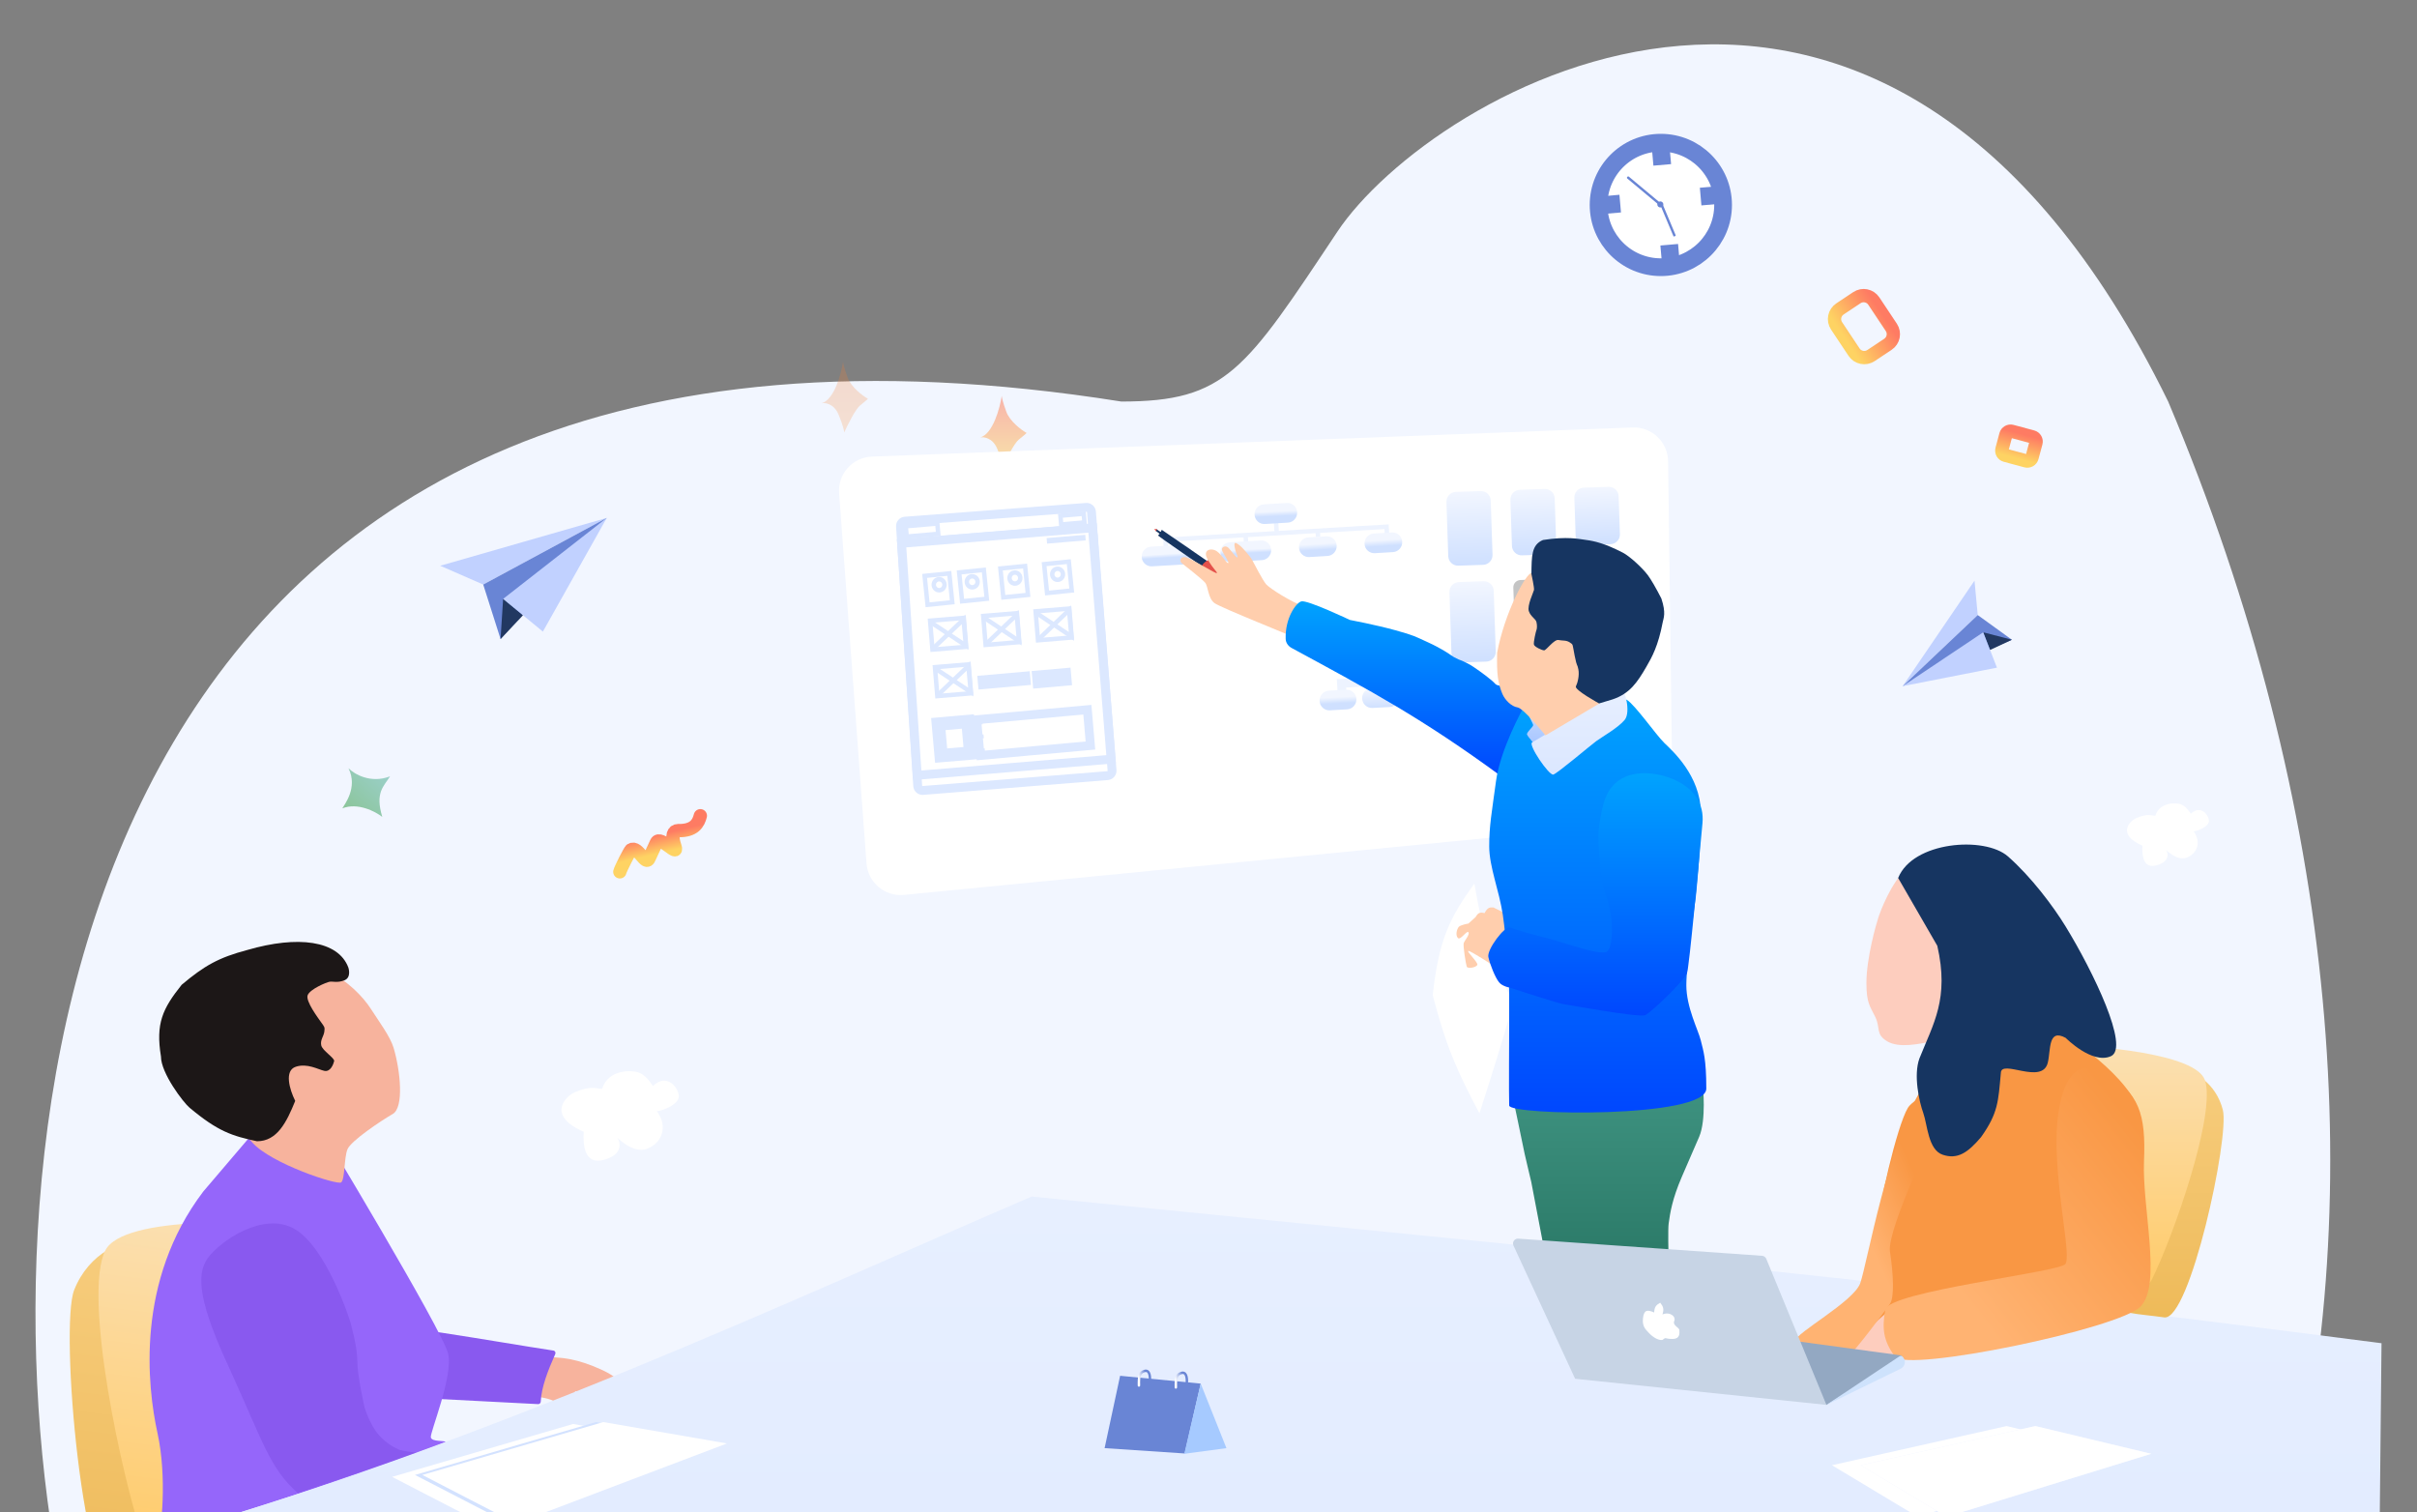 <svg xmlns="http://www.w3.org/2000/svg" width="545" height="341" viewBox="0 0 545 341" fill="none"><rect x="0" y="0" width="545" height="341" fill="#808080" stroke="none"/><g clip-path="url(#clip0_251_3537)"><path d="M252.835 90.547C20.335 53.577 -4.51 246.77 12.129 347.988H514.559C534.567 272.599 527.53 182.129 488.892 90.547C424.42 -41.09 322.359 20.994 301.542 52.27C280.725 83.545 276.481 90.547 252.835 90.547Z" fill="#F2F6FF"></path><path d="M136.019 261.574C131.755 262.651 131.439 258.145 131.609 255.206C122.91 251.387 127.807 247.016 129.682 246.262C133.139 244.872 133.793 245.362 135.747 245.54C137.271 240.879 142.74 241.398 143.851 241.785C145.535 242.373 146.497 243.835 147.232 244.897C150.446 241.791 153.095 245.432 153.064 247.233C153.034 249.033 149.577 250.424 148.129 250.583C150.778 254.224 149.102 257.769 145.999 259.017C142.543 260.408 138.733 255.939 139.263 256.668C139.793 257.396 140.736 260.382 136.019 261.574Z" fill="white"></path><path d="M486.173 195.152C483.195 195.904 482.974 192.757 483.093 190.703C477.016 188.035 480.437 184.983 481.747 184.455C484.161 183.484 484.619 183.826 485.984 183.951C487.048 180.695 490.869 181.057 491.645 181.328C492.822 181.739 493.493 182.76 494.006 183.501C496.252 181.332 498.102 183.876 498.081 185.133C498.06 186.391 495.646 187.363 494.634 187.474C496.484 190.017 495.313 192.494 493.146 193.366C490.731 194.337 488.07 191.216 488.44 191.725C488.81 192.233 489.469 194.319 486.173 195.152Z" fill="white"></path><path d="M99.265 127.575L136.819 116.785L108.96 131.813L99.265 127.575Z" fill="#C1D1FF"></path><path d="M108.96 131.813L136.82 116.785L112.87 144.106L108.96 131.813Z" fill="#6985D5"></path><path d="M113.448 135.048L112.87 144.106L117.93 138.736L113.448 135.048Z" fill="#223861"></path><path d="M122.413 142.425L113.448 135.048L136.819 116.785L122.413 142.425Z" fill="#C1D1FF"></path><path d="M445.222 130.937L429.022 154.729L445.954 138.695L445.222 130.937Z" fill="#C1D1FF"></path><path d="M445.954 138.695L429.022 154.729L453.656 144.263L445.954 138.695Z" fill="#6985D5"></path><path d="M447.185 142.581L453.656 144.262L448.733 146.567L447.185 142.581Z" fill="#223861"></path><path d="M450.281 150.553L447.184 142.581L429.022 154.728L450.281 150.553Z" fill="#C1D1FF"></path><path opacity="0.24" d="M189.077 93.471C188.057 91.039 186.101 90.769 185.251 90.938C188.108 90.127 189.673 84.349 190.098 81.561C190.098 81.814 190.302 82.879 191.118 85.108C191.934 87.338 194.519 89.247 195.71 89.922C195.54 90.091 194.945 90.632 193.924 91.443C192.903 92.254 191.118 95.835 190.353 97.525C190.353 97.187 190.098 95.904 189.077 93.471Z" fill="url(#paint0_linear_251_3537)"></path><path opacity="0.54" d="M224.857 101.178C223.837 98.746 221.882 98.475 221.031 98.644C223.888 97.834 225.453 92.056 225.878 89.268C225.878 89.521 226.082 90.585 226.899 92.815C227.714 95.045 230.299 96.954 231.49 97.629C231.32 97.798 230.725 98.339 229.704 99.15C228.684 99.96 226.899 103.542 226.133 105.231C226.133 104.894 225.878 103.611 224.857 101.178Z" fill="url(#paint1_linear_251_3537)"></path><path d="M374.497 60.253C382.25 60.253 388.534 53.969 388.534 46.216C388.534 38.464 382.25 32.179 374.497 32.179C366.745 32.179 360.46 38.464 360.46 46.216C360.46 53.969 366.745 60.253 374.497 60.253Z" fill="white" stroke="#6985D5" stroke-width="4"></path><path d="M374.455 33.088L374.813 37.181" stroke="#6985D5" stroke-width="4"></path><path d="M376.388 55.187L376.747 59.281" stroke="#6985D5" stroke-width="4"></path><path d="M383.469 44.326L387.564 43.968" stroke="#6985D5" stroke-width="4"></path><path d="M361.24 46.271L365.334 45.913" stroke="#6985D5" stroke-width="4"></path><path d="M374.441 46.78C374.818 46.747 375.097 46.415 375.064 46.038C375.031 45.662 374.698 45.383 374.322 45.416C373.945 45.449 373.666 45.781 373.699 46.158C373.732 46.535 374.064 46.813 374.441 46.78Z" fill="#6985D5"></path><path d="M366.888 39.952L366.977 39.844C367.05 39.757 367.179 39.746 367.267 39.818L374.607 45.946C374.694 46.018 374.707 46.148 374.633 46.235L374.544 46.342C374.472 46.429 374.342 46.441 374.255 46.368L366.914 40.241C366.827 40.168 366.816 40.039 366.888 39.952Z" fill="#6985D5"></path><path d="M374.568 46.321L374.823 46.214C374.893 46.185 374.973 46.217 375.002 46.287L377.837 53.032C377.866 53.102 377.834 53.182 377.764 53.211L377.509 53.318C377.439 53.348 377.359 53.315 377.329 53.245L374.495 46.501C374.465 46.431 374.498 46.351 374.568 46.321Z" fill="#6985D5"></path><path d="M157.919 183.948C157.49 185.609 156.577 187.383 152.891 187.301C151.879 187.328 151.289 188.298 152.198 190.898C153.107 193.499 148.831 188.243 148.015 189.994L146.383 193.497C145.636 195.544 143.887 190.64 142.285 191.636C142.031 191.794 139.92 195.933 139.767 196.593" stroke="url(#paint2_linear_251_3537)" stroke-width="3" stroke-linecap="round"></path><path opacity="0.54" d="M87.958 175.06C83.567 176.753 79.877 174.552 78.582 173.24C80.774 177.672 77.586 181.505 77.19 182.285C80.641 180.899 84.633 182.988 86.197 184.206C84.53 178.685 86.54 177.34 87.958 175.06Z" fill="url(#paint3_linear_251_3537)"></path><path d="M453.647 97.26L458.304 98.513C458.892 98.671 459.24 99.275 459.082 99.862L458.196 103.154C458.038 103.742 457.434 104.089 456.847 103.932L452.19 102.679C451.603 102.521 451.255 101.917 451.413 101.329L452.298 98.038C452.456 97.45 453.061 97.102 453.647 97.26Z" stroke="url(#paint4_linear_251_3537)" stroke-width="3"></path><path d="M422.519 67.889L426.467 73.822C427.309 75.088 426.966 76.796 425.7 77.639L421.883 80.179C420.618 81.021 418.909 80.677 418.067 79.412L414.119 73.478C413.277 72.213 413.62 70.504 414.886 69.662L418.703 67.122C419.968 66.28 421.677 66.623 422.519 67.889Z" stroke="url(#paint5_linear_251_3537)" stroke-width="3"></path><path d="M135.708 308.904C130.626 306.546 126.383 305.781 121.947 306.152L115.227 308.314L118.137 315.82C118.137 315.82 119.106 315.216 119.469 314.959C119.833 314.704 123.425 315.152 124.907 315.932C124.907 315.932 124.395 317.441 125.011 317.557C125.626 317.673 129.043 316.445 129.043 316.445C129.043 316.445 129.309 313.476 129.935 313.747C130.56 314.018 130.251 315.125 131.113 315.536C131.975 315.948 140.039 313.724 139.865 312.181C139.691 310.639 135.708 308.904 135.708 308.904Z" fill="#F7B39D"></path><path d="M124.793 304.551C112.372 302.686 85.452 297.733 78.194 298.322C78.319 304.37 82.538 308.116 96.314 315.33L121.335 316.626C121.65 316.642 121.913 316.391 121.928 316.077C122.084 312.788 123.526 309.11 125.206 305.321C125.354 304.987 125.154 304.605 124.793 304.551Z" fill="#8959EF"></path><path d="M16.722 290.896C20.048 282.473 27.878 279.163 32.071 280.061L47.65 281.135L46.637 357.384C43.076 360.964 35.527 359.97 27.124 360.103C18.72 360.237 13.396 299.32 16.722 290.896Z" fill="url(#paint6_linear_251_3537)"></path><path d="M23.711 282.034C27.694 273.915 59.25 275.187 74.531 276.838L86.752 291.869C68.09 318.534 37.006 360.983 32.681 348.483C27.275 332.857 18.733 292.182 23.711 282.034Z" fill="url(#paint7_linear_251_3537)"></path><path d="M35.524 323.216C33.17 312.482 30.57 288.812 45.834 268.686L55.891 256.885L71.765 253.513C71.765 253.513 99.888 300.124 101.051 305.255C102.214 310.387 96.925 323.046 97.146 324.12C97.366 325.194 100.303 324.774 100.479 325.151C100.565 325.336 84.743 331.114 68.552 336.428C53.25 341.45 37.632 346.087 35.488 347.006C35.405 347.143 35.325 347.198 35.249 347.162C35.209 347.143 35.292 347.09 35.488 347.006C36.437 345.434 37.688 333.087 35.524 323.216Z" fill="#9566FA"></path><path d="M51.762 308.629C59.468 325.581 60.854 331.08 67.175 336.703L94.148 327.62C94.148 327.62 90.531 327.211 89.745 326.794C88.959 326.378 87.267 325.694 85.341 323.492C83.414 321.29 82.222 317.437 82.222 317.437C82.222 317.437 80.571 310.28 80.571 306.978C80.571 303.675 79.267 299.169 79.01 298.17C78.754 297.171 73.446 281.065 66.353 277.089C59.262 273.113 49.515 279.95 46.796 283.775C44.077 287.6 45.052 294.221 51.762 308.629Z" fill="#8959EF"></path><path d="M83.631 227.506C81.921 224.825 78.269 220.998 73.897 219.036L55.773 217.24C55.773 217.24 51.235 240.216 50.811 244.283C50.387 248.351 52.65 252.868 56.906 257.646C61.162 262.425 76.062 267.302 76.931 266.626C77.799 265.948 77.565 261.069 78.354 259.153C79.144 257.238 86.001 252.67 88.561 251.199C91.121 249.729 90.295 241.472 88.749 236.27C87.991 233.721 85.341 230.187 83.631 227.506Z" fill="#F7B39D"></path><path d="M78.555 218.195C78.555 218.195 79.303 220.401 77.673 221.049C76.043 221.696 75.084 221.254 74.332 221.38C73.58 221.505 69.899 223.053 69.378 224.408C68.856 225.762 71.759 229.584 72.428 230.551C73.098 231.518 73.303 231.564 73.129 232.665C72.956 233.765 72.198 234.463 72.428 235.692C72.659 236.92 75.524 238.59 75.342 239.3C75.16 240.011 74.516 241.772 73.129 241.472C71.742 241.172 69.288 239.686 66.683 240.552C64.079 241.417 65.249 245.601 66.567 248.251C64.618 253.064 62.497 257.347 57.952 257.347C52.343 256.157 49.136 255.145 42.728 249.771C41.365 248.628 36.292 242.023 36.292 238.217C35.077 230.776 36.669 227.453 40.962 222.069C46.065 217.775 49.256 215.939 55.809 214.207C67.059 210.932 76.259 212.022 78.555 218.195Z" fill="#1C1717"></path><path d="M232.643 269.821C182.498 291.29 107.084 326.919 31.395 347.713C115.478 397.458 196.26 415.695 281.032 469.091L535.85 415.695L537 302.894C424.154 288.262 366.905 283.308 232.643 269.821Z" fill="url(#paint8_linear_251_3537)"></path><path d="M252.57 310.235L249.073 326.555L267.126 327.755L270.741 312L252.57 310.235Z" fill="#6985D5"></path><path d="M276.545 326.551L267.043 327.829L270.741 312L276.545 326.551Z" fill="#A6CAFF"></path><path d="M256.536 312.431C256.539 312.583 256.665 312.703 256.817 312.7C256.969 312.696 257.09 312.57 257.086 312.418L256.536 312.431ZM257.086 312.418C257.062 311.285 257.114 310.602 257.277 310.167C257.355 309.958 257.457 309.813 257.584 309.703C257.714 309.591 257.887 309.502 258.123 309.426L257.956 308.902C257.676 308.991 257.429 309.11 257.225 309.286C257.018 309.465 256.867 309.691 256.762 309.973C256.557 310.521 256.512 311.304 256.536 312.431L257.086 312.418ZM258.123 309.426C258.331 309.36 258.468 309.379 258.562 309.425C258.66 309.473 258.755 309.573 258.835 309.748C259 310.107 259.058 310.688 259.015 311.364L259.564 311.4C259.609 310.698 259.559 310.005 259.336 309.518C259.222 309.27 259.052 309.052 258.805 308.931C258.553 308.807 258.264 308.804 257.956 308.902L258.123 309.426Z" fill="url(#paint9_linear_251_3537)"></path><path d="M264.863 312.872C264.866 313.024 264.992 313.145 265.144 313.141C265.296 313.138 265.417 313.013 265.413 312.861L264.863 312.872ZM265.413 312.861C265.388 311.726 265.441 311.044 265.604 310.608C265.682 310.399 265.784 310.255 265.911 310.145C266.041 310.032 266.213 309.944 266.45 309.868L266.283 309.344C266.003 309.433 265.756 309.551 265.552 309.728C265.344 309.906 265.194 310.133 265.088 310.415C264.884 310.963 264.839 311.746 264.863 312.872L265.413 312.861ZM266.45 309.868C266.658 309.802 266.795 309.82 266.889 309.867C266.987 309.915 267.082 310.014 267.162 310.189C267.327 310.549 267.385 311.129 267.342 311.806L267.891 311.841C267.936 311.139 267.886 310.446 267.662 309.96C267.549 309.711 267.379 309.494 267.132 309.373C266.88 309.249 266.591 309.245 266.283 309.344L266.45 309.868Z" fill="url(#paint10_linear_251_3537)"></path><path d="M109.553 343.957L88.416 333.029L129.22 321.104L157.11 325.929L109.553 343.957Z" fill="white"></path><path d="M114.713 343.523L93.576 332.595L134.379 320.67L162.27 325.495L114.713 343.523Z" fill="#D3E2FF"></path><path d="M116.364 343.523L95.227 332.595L136.031 320.67L163.921 325.495L116.364 343.523Z" fill="white"></path><path d="M432.443 342.036L413.075 330.404L452.459 321.57L478.595 327.827L432.443 342.036Z" fill="white"></path><path d="M438.924 342.036L419.556 330.404L458.94 321.57L485.076 327.827L438.924 342.036Z" fill="#EEF3FF"></path><path d="M438.924 342.036L419.556 330.404L458.94 321.57L485.076 327.827L438.924 342.036Z" fill="white"></path><path d="M368.122 96.395L196.59 102.964C192.233 103.131 188.887 106.876 189.209 111.224L195.384 194.684C195.704 199.003 199.518 202.215 203.827 201.795L370.144 185.576C374.126 185.188 377.145 181.816 377.093 177.815L376.132 104.004C376.076 99.669 372.455 96.229 368.122 96.395Z" fill="white"></path><path d="M208.073 127.877L214.504 127.361" stroke="#DCE8FF" stroke-width="2"></path><path d="M208.992 138.304L215.423 137.789" stroke="#DCE8FF" stroke-width="2"></path><path d="M210.263 148.534L216.693 148.018" stroke="#DCE8FF" stroke-width="2"></path><path d="M210.534 160.777L218.408 160.082" stroke="#DCE8FF" stroke-width="2"></path><path d="M220.699 151.063L230.76 150.175" stroke="#DCE8FF" stroke-width="2"></path><path d="M224.88 163.48L235.38 162.554" stroke="#DCE8FF" stroke-width="2"></path><path d="M233.805 174.703L236.554 174.459" stroke="#DCE8FF" stroke-width="2"></path><path d="M236.874 174.488L239.499 174.257" stroke="#DCE8FF" stroke-width="2"></path><path d="M240.374 174.195L243.217 173.937" stroke="#DCE8FF" stroke-width="2"></path><path d="M243.875 173.883L246.537 173.651" stroke="#DCE8FF" stroke-width="2"></path><path d="M225.154 166.595L235.217 165.708" stroke="#DCE8FF" stroke-width="2"></path><path d="M224.991 164.736L244.697 163.219" stroke="#DCE8FF" stroke-width="2"></path><path d="M225.264 168.302L244.508 166.554" stroke="#DCE8FF" stroke-width="2"></path><path d="M220.583 149.75L230.645 148.863" stroke="#DCE8FF" stroke-width="2"></path><path d="M210.369 134.15L213.341 133.88" stroke="#DCE8FF"></path><path d="M217.826 133.493L220.798 133.223" stroke="#DCE8FF"></path><path d="M227.451 132.644L230.423 132.374" stroke="#DCE8FF"></path><path d="M237.076 131.795L240.048 131.525" stroke="#DCE8FF"></path><path d="M210.446 135.026L213.418 134.757" stroke="#DCE8FF"></path><path d="M217.903 134.368L220.876 134.1" stroke="#DCE8FF"></path><path d="M227.528 133.519L230.5 133.25" stroke="#DCE8FF"></path><path d="M237.152 132.67L240.125 132.402" stroke="#DCE8FF"></path><path d="M204.066 117.521L244.933 114.413C245.536 114.367 246.063 114.818 246.111 115.421L250.749 173.714C250.798 174.32 250.345 174.853 249.738 174.901L208.115 178.242C207.504 178.291 206.972 177.831 206.931 177.22L203.049 118.695C203.009 118.091 203.463 117.567 204.066 117.521Z" fill="white" stroke="#DCE8FF" stroke-width="2"></path><path d="M246.344 119.087L203.345 122.555L203.604 125.765L246.603 122.297L246.344 119.087Z" stroke="#DCE8FF" stroke-width="2"></path><path d="M206.828 174.826L203.292 122.513L246.331 119.034L250.539 171.201L206.828 174.826Z" fill="white" stroke="#DCE8FF" stroke-width="2"></path><path fill-rule="evenodd" clip-rule="evenodd" d="M208.236 119.517L211.542 118.009L211.427 117.759L207.807 119.411L204.102 118.486L204.036 118.753L207.405 119.594L204.276 121.022L204.39 121.272L207.834 119.701L211.719 120.671L211.786 120.404L208.236 119.517Z" fill="white"></path><path d="M211.354 118.05L204.247 118.666L204.45 120.997L211.556 120.38L211.354 118.05Z" stroke="#DCE8FF"></path><path d="M221.477 118.563L218.266 118.829L218.311 119.377L221.522 119.112L221.477 118.563Z" fill="white"></path><path d="M225.922 118.152L222.711 118.418L222.756 118.966L225.967 118.701L225.922 118.152Z" fill="white"></path><path d="M230.366 117.807L227.155 118.073L227.201 118.621L230.411 118.356L230.366 117.807Z" fill="white"></path><path d="M234.811 117.43L231.6 117.695L231.645 118.244L234.856 117.978L234.811 117.43Z" fill="white"></path><path d="M244.362 115.834L239.109 116.289L239.28 118.265L244.534 117.81L244.362 115.834Z" stroke="#DCE8FF"></path><path d="M206.231 123.499L204.625 123.627L204.668 124.175L206.275 124.048L206.231 123.499Z" fill="white"></path><path d="M206.27 124.091L204.664 124.222L204.709 124.77L206.315 124.64L206.27 124.091Z" fill="white"></path><path d="M206.324 124.701L204.717 124.824L204.759 125.373L206.366 125.25L206.324 124.701Z" fill="white"></path><path d="M234.606 121.811L229.668 122.234L229.715 122.783L234.653 122.36L234.606 121.811Z" fill="white"></path><path d="M244.388 120.984L236.379 121.657L236.425 122.206L244.434 121.533L244.388 120.984Z" stroke="#DCE8FF" stroke-width="0.706"></path><path d="M214.056 129.297L208.49 129.866L209.155 136.376L214.721 135.807L214.056 129.297Z" stroke="#DCE8FF"></path><path d="M217.321 139.332L209.721 139.959L210.26 146.482L217.86 145.854L217.321 139.332Z" stroke="#DCE8FF"></path><path d="M218.418 149.816L210.818 150.444L211.357 156.966L218.957 156.339L218.418 149.816Z" stroke="#DCE8FF"></path><path d="M229.304 138.275L221.704 138.903L222.243 145.425L229.843 144.797L229.304 138.275Z" stroke="#DCE8FF"></path><path d="M241.117 137.233L233.516 137.861L234.055 144.383L241.655 143.756L241.117 137.233Z" stroke="#DCE8FF"></path><path d="M212.21 170.384L211.582 163.277L218.25 162.688L218.879 169.82L212.21 170.384Z" fill="white" stroke="#DCE8FF" stroke-width="3"></path><path d="M217.79 145.564L213.834 142.944L217.27 139.674L217.79 145.564Z" fill="white"></path><path d="M209.595 140.138L217.79 145.564L217.27 139.674L210.152 146.449" stroke="#DCE8FF"></path><path d="M218.886 156.048L214.93 153.429L218.366 150.159L218.886 156.048Z" fill="white"></path><path d="M210.691 150.622L218.886 156.048L218.366 150.159L211.248 156.933" stroke="#DCE8FF"></path><path d="M229.776 144.546L225.818 141.908L229.252 138.618L229.776 144.546Z" fill="white"></path><path d="M221.578 139.081L229.776 144.546L229.253 138.618L222.139 145.432" stroke="#DCE8FF"></path><path d="M241.588 143.507L237.631 140.867L241.064 137.576L241.588 143.507Z" fill="white"></path><path d="M233.39 138.039L241.588 143.507L241.064 137.576L233.951 144.393" stroke="#DCE8FF"></path><path d="M221.841 128.509L216.275 129.078L216.941 135.587L222.507 135.018L221.841 128.509Z" stroke="#DCE8FF"></path><path d="M231.144 127.637L225.577 128.196L226.23 134.707L231.797 134.149L231.144 127.637Z" stroke="#DCE8FF"></path><path d="M240.999 126.649L235.433 127.218L236.098 133.727L241.664 133.158L240.999 126.649Z" stroke="#DCE8FF"></path><path d="M212.975 131.818C212.996 132.512 212.465 133.08 211.802 133.1C211.139 133.12 210.574 132.587 210.553 131.893C210.531 131.2 211.062 130.632 211.725 130.611C212.388 130.591 212.953 131.125 212.975 131.818Z" stroke="#DCE8FF"></path><path d="M220.433 131.161C220.455 131.854 219.924 132.422 219.261 132.442C218.598 132.463 218.033 131.929 218.011 131.236C217.99 130.542 218.521 129.974 219.184 129.954C219.847 129.933 220.412 130.467 220.433 131.161Z" stroke="#DCE8FF"></path><path d="M230.057 130.312C230.079 131.005 229.548 131.573 228.885 131.594C228.221 131.614 227.657 131.08 227.635 130.387C227.614 129.693 228.145 129.125 228.808 129.105C229.471 129.084 230.036 129.618 230.057 130.312Z" stroke="#DCE8FF"></path><path d="M239.683 129.463C239.704 130.156 239.173 130.724 238.51 130.745C237.847 130.766 237.282 130.231 237.261 129.537C237.239 128.844 237.77 128.276 238.433 128.256C239.096 128.235 239.661 128.77 239.683 129.463Z" stroke="#DCE8FF"></path><path d="M221.545 154.403L221.448 153.312L231.289 152.445L231.386 153.535L221.545 154.403Z" fill="white" stroke="#DCE8FF" stroke-width="2"></path><path d="M240.477 151.634L240.65 153.6L233.873 154.198L233.699 152.232L240.477 151.634Z" fill="white" stroke="#DCE8FF" stroke-width="2"></path><path d="M221.166 170.348L220.471 162.276L245.185 160.038L245.878 168.11L221.166 170.348Z" fill="white" stroke="#DCE8FF" stroke-width="2"></path><path d="M224.086 163.104L221.328 163.35L221.531 165.622L224.288 165.376L224.086 163.104Z" fill="white"></path><path d="M224.41 166.237L221.636 166.494L221.846 168.765L224.62 168.508L224.41 166.237Z" fill="white"></path><path d="M262.888 123.382L262.789 121.72L312.653 118.775L312.784 120.991" stroke="#EDF3FF" stroke-linecap="square"></path><path d="M287.746 117.901L287.877 120.117" stroke="#EDF3FF"></path><path d="M306.377 149.214L306.732 154.178" stroke="black" stroke-width="2"></path><path d="M302.617 156.312L302.487 154.096L310.771 153.607L310.902 155.823" stroke="#EDF3FF" stroke-width="2"></path><path d="M280.859 120.533L281.054 123.857" stroke="#EDF3FF"></path><path d="M297.111 119.573L297.199 121.05" stroke="#EDF3FF"></path><path d="M282.886 116.082C282.815 114.865 283.744 113.8 284.961 113.728L290.168 113.42C291.379 113.348 292.418 114.288 292.489 115.499C292.561 116.716 291.632 117.781 290.414 117.853L285.208 118.161C283.997 118.232 282.958 117.293 282.886 116.082Z" fill="url(#paint11_linear_251_3537)"></path><path d="M257.438 125.631C257.366 124.414 258.296 123.349 259.513 123.276L266.566 122.86C267.778 122.789 268.816 123.728 268.887 124.939C268.959 126.156 268.03 127.221 266.813 127.293L259.759 127.71C258.548 127.781 257.51 126.842 257.438 125.631Z" fill="url(#paint12_linear_251_3537)"></path><path d="M275.173 124.649C275.1 123.432 276.03 122.367 277.247 122.295L284.304 121.878C285.516 121.806 286.554 122.747 286.625 123.958C286.696 125.174 285.767 126.239 284.55 126.311L277.493 126.728C276.282 126.799 275.244 125.86 275.173 124.649Z" fill="url(#paint13_linear_251_3537)"></path><path d="M292.909 123.536C292.837 122.319 293.766 121.253 294.983 121.181L299.083 120.939C300.293 120.867 301.331 121.807 301.403 123.018C301.475 124.235 300.546 125.3 299.329 125.372L295.229 125.614C294.019 125.686 292.981 124.746 292.909 123.536Z" fill="url(#paint14_linear_251_3537)"></path><path d="M299.503 147.482C299.448 146.574 300.138 145.792 301.046 145.733L311.771 145.033C312.685 144.974 313.471 145.669 313.526 146.582L313.648 148.647C313.702 149.558 313.007 150.341 312.096 150.395L301.368 151.036C300.459 151.091 299.678 150.398 299.623 149.489L299.503 147.482Z" fill="#C4C4C4"></path><path d="M297.547 158.084C297.482 156.874 298.407 155.82 299.617 155.749L303.518 155.518C304.732 155.446 305.773 156.389 305.845 157.602C305.917 158.817 304.99 159.879 303.775 159.951L299.874 160.182C298.655 160.253 297.611 159.303 297.547 158.084Z" fill="url(#paint15_linear_251_3537)"></path><path d="M309.232 155.19L313.153 154.985C314.367 154.921 315.403 155.854 315.467 157.068L315.47 157.116C315.533 158.33 314.6 159.366 313.386 159.43L309.465 159.636C308.251 159.7 307.215 158.767 307.151 157.552L307.148 157.505C307.084 156.29 308.017 155.254 309.232 155.19Z" fill="url(#paint16_linear_251_3537)"></path><path d="M307.684 122.663C307.611 121.446 308.541 120.38 309.758 120.308L313.857 120.066C315.068 119.995 316.106 120.934 316.177 122.145C316.249 123.362 315.32 124.427 314.103 124.499L310.004 124.741C308.793 124.813 307.755 123.874 307.684 122.663Z" fill="url(#paint17_linear_251_3537)"></path><path d="M328.282 110.914L333.866 110.729C335.081 110.689 336.099 111.641 336.139 112.857L336.545 125.096C336.585 126.312 335.633 127.33 334.417 127.37L328.834 127.555C327.618 127.595 326.601 126.643 326.56 125.427L326.155 113.188C326.114 111.973 327.067 110.955 328.282 110.914Z" fill="url(#paint18_linear_251_3537)"></path><path d="M328.956 131.253L334.539 131.068C335.755 131.028 336.773 131.981 336.813 133.196L337.268 146.915C337.308 148.13 336.355 149.148 335.14 149.188L329.557 149.373C328.341 149.413 327.323 148.461 327.283 147.246L326.829 133.527C326.788 132.312 327.741 131.294 328.956 131.253Z" fill="url(#paint19_linear_251_3537)"></path><path d="M342.705 110.436L348.288 110.251C349.503 110.211 350.521 111.163 350.561 112.378L350.906 122.769C350.946 123.984 349.994 125.002 348.778 125.042L343.195 125.227C341.98 125.268 340.962 124.315 340.922 123.1L340.577 112.709C340.536 111.494 341.489 110.477 342.705 110.436Z" fill="url(#paint20_linear_251_3537)"></path><path d="M342.828 130.794L349.512 130.572C350.424 130.541 351.187 131.256 351.218 132.168L351.709 146.987C351.739 147.898 351.025 148.662 350.113 148.692L343.43 148.914C342.518 148.944 341.754 148.23 341.724 147.318L341.233 132.499C341.203 131.587 341.917 130.823 342.828 130.794Z" fill="#C4C4C4"></path><path d="M357.126 109.958L362.71 109.773C363.925 109.733 364.943 110.685 364.983 111.901L365.266 120.442C365.306 121.658 364.354 122.675 363.138 122.716L357.555 122.901C356.34 122.941 355.322 121.988 355.282 120.773L354.999 112.231C354.958 111.016 355.911 109.999 357.126 109.958Z" fill="url(#paint21_linear_251_3537)"></path><path d="M357.251 130.315L363.934 130.094C364.846 130.063 365.61 130.778 365.64 131.689L366.131 146.509C366.162 147.42 365.447 148.184 364.536 148.214L357.852 148.436C356.94 148.466 356.177 147.751 356.146 146.84L355.655 132.021C355.625 131.109 356.339 130.345 357.251 130.315Z" fill="#C4C4C4"></path><path d="M262.039 119.52C262.23 119.617 272.288 126.572 272.288 126.572L271.809 128.237C271.809 128.237 261.273 120.989 261.177 120.793C261.081 120.597 261.464 120.499 261.464 120.401C261.464 120.303 260.602 119.715 260.602 119.715L260.794 119.324C260.794 119.324 261.656 120.009 261.752 119.911C261.847 119.813 261.847 119.422 262.039 119.52Z" fill="#163561"></path><path d="M272.767 126.18C272.288 126.278 270.947 127.062 270.851 128.139C270.756 129.217 274.108 130.98 274.108 130.98L275.736 128.923C275.736 128.923 273.246 126.082 272.767 126.18Z" fill="#E4514A"></path><path d="M260.269 119.281L260.906 119.314L260.639 119.812L260.269 119.281Z" fill="#E4514A"></path><path d="M341.257 226.084C335.57 215.496 334.308 209.651 332.445 199.247C326.977 206.849 324.431 211.75 323.058 224.418C326.193 236.422 328.744 241.854 333.594 251.059C336.703 241.389 338.42 235.95 341.257 226.084Z" fill="white"></path><path d="M331.105 214.428C331.679 214.428 336.757 217.759 336.757 217.759L344.037 208.258L336.757 204.634C335.881 204.562 335.408 204.654 334.745 205.907C333.785 205.672 333.312 205.765 332.733 206.789L331.105 208.258C331.105 208.258 329.284 208.552 328.902 209.041C328.519 209.531 328.136 210.804 328.711 211.49C329.285 212.176 330.723 209.727 331.105 210.217C331.488 210.706 330.244 212.078 330.051 212.665C329.859 213.253 330.531 217.367 330.722 217.954C330.913 218.542 332.924 218.15 333.116 217.563C333.309 216.975 330.531 214.428 331.105 214.428Z" fill="#FFCEAD"></path><path d="M293.075 144.287C293.084 144.296 293.084 144.3 293.073 144.301L293.075 144.287C292.707 143.944 275.176 137.02 273.817 135.974C272.427 134.904 272.381 132.254 271.806 131.469C271.231 130.685 266.922 127.356 266.442 126.964C265.962 126.571 266.058 125.298 267.496 125.69C268.932 126.083 274.392 129.609 274.392 129.216C274.392 128.824 273.818 128.629 272.381 126.278C270.943 123.927 273.147 123.437 274.392 124.319C275.638 125.201 276.404 126.867 276.883 126.964C277.361 127.06 276.117 125.299 275.638 124.319C275.158 123.339 276.308 122.947 276.883 123.438C277.458 123.928 278.702 125.787 278.99 125.69C279.278 125.593 278.703 125.005 278.415 123.438C278.127 121.87 278.798 122.458 279.469 122.948C280.14 123.438 281.863 125.396 282.343 126.278C282.822 127.16 284.737 130.881 285.504 131.763C286.271 132.645 291.076 135.764 294.508 136.954L293.075 144.287Z" fill="#FFCEAD"></path><path d="M291.245 146.118C309.412 155.96 320.588 161.938 338.383 174.957L348.728 163.204L342.118 154.487C342.118 154.487 337.945 155.104 337.18 154.223C336.415 153.341 333.877 151.47 332.226 150.369C330.574 149.268 328.923 148.718 328.923 148.718L327.822 148.168L326.996 147.617C326.996 147.617 325.07 146.241 322.042 144.865C319.015 143.489 319.01 143.329 314.611 142.112C310.211 140.896 304.378 139.795 304.378 139.795C304.378 139.795 294.761 135.219 293.421 135.611C292.197 135.969 289.741 139.438 289.903 144.082C289.933 144.951 290.481 145.704 291.245 146.118Z" fill="url(#paint22_linear_251_3537)"></path><path d="M383.144 256.335C384.787 252.481 383.979 244.888 383.979 244.888H340.586C340.586 244.888 343.731 259.789 343.786 260.188C343.84 260.587 345.192 266.063 345.28 266.534C345.369 267.004 350.74 295.133 350.74 295.133H376.603C376.603 295.133 375.925 278.37 376.263 275.876C376.601 273.382 377.089 270.371 379.19 265.456C381.29 260.541 381.502 260.188 383.144 256.335Z" fill="url(#paint23_linear_251_3537)"></path><path d="M375.262 167.513C373.442 165.75 368.653 158.894 366.833 157.817C365.013 156.739 343.46 159.678 343.46 159.678C343.46 159.678 338.306 168.884 337.33 176.132C336.354 183.38 335.798 186.15 335.797 190.824C335.797 195.497 338.068 200.851 338.863 206.299C339.657 211.747 340.3 220.829 340.3 224.132V231.568C340.3 232.352 340.204 247.043 340.3 249.296C340.395 251.549 384.745 252.233 384.745 245.477C384.745 238.72 384.075 236.955 383.5 234.605C382.926 232.254 380.243 227.161 380.243 222.166C380.243 217.17 382.35 202.479 382.35 202.479C382.35 202.479 383.596 191.35 383.5 183.122C383.404 174.895 377.082 169.276 375.262 167.513Z" fill="url(#paint24_linear_251_3537)"></path><path d="M383.883 185.635C384.71 176.761 374.337 173.681 369.033 174.468C363.73 175.256 361.951 178.994 361.181 182.794C360.411 186.594 360.288 188.287 360.575 192.205C360.862 196.123 360.972 198.679 362.425 202.874C363.878 207.068 363.766 213.354 362.425 214.529C361.084 215.704 352.272 212.374 348.631 211.492C344.992 210.611 341.656 209.579 340.489 209.142C339.323 208.704 335.241 214.109 335.605 215.802C335.97 217.495 337.136 220.405 337.999 221.483C338.862 222.56 340.488 222.658 341.543 223.05C342.598 223.442 351.6 226.282 352.272 226.38C352.943 226.478 369.608 229.516 370.95 228.926C372.293 228.337 379.855 221.069 380.392 219.453C380.928 217.838 383.055 194.509 383.883 185.635Z" fill="url(#paint25_linear_251_3537)"></path><path d="M345.705 163.497C345.652 163.106 344.492 161.068 344.322 160.363L349.111 165.162L346.344 168.199C346.344 168.199 344.513 166.142 344.322 165.652C344.13 165.162 345.759 163.889 345.705 163.497Z" fill="url(#paint26_linear_251_3537)"></path><path d="M359.935 167.12C358.594 168.1 351.218 174.368 350.259 174.662C349.301 174.956 344.512 167.904 345.47 167.414C346.428 166.924 364.629 155.761 365.49 155.465C366.35 155.17 367.789 160.558 366.352 162.321C364.915 164.084 361.276 166.141 359.935 167.12Z" fill="url(#paint27_linear_251_3537)"></path><path d="M337.585 147.199C339.228 138.299 344.061 129.161 345.435 129.161C346.809 129.161 346.929 134.118 345.987 136.883C346.29 138.829 346.564 139.401 347.639 140.461C347.639 140.461 347.167 143.625 347.364 144.314C347.56 145.004 347.889 145.524 348.477 145.327C349.066 145.13 350.178 142.524 352.043 143.213C353.081 143.598 353.89 142.838 354.266 142.346C354.591 141.743 354.559 141.964 354.266 142.346C354.259 142.36 354.252 142.373 354.244 142.388C353.459 143.866 355.445 142.404 356.525 143.489C357.604 144.573 354.522 148.208 355.896 147.617C357.27 147.026 355.032 149.564 355.621 149.269C356.21 148.973 357.88 151.331 356.997 152.021C356.113 152.711 360.646 158.633 360.646 158.633L348.477 165.829C348.477 165.829 343.571 159.718 342.197 159.52C340.823 159.323 339.362 157.875 338.762 156.465C337.756 154.012 337.464 152.027 337.585 147.199Z" fill="#FFCEAD"></path><path d="M347.926 121.765C345.314 122.846 345.365 125.383 345.314 129.448C345.314 129.448 345.991 132.537 345.894 133.03C345.798 133.522 344.304 136.554 344.733 137.819C345.162 139.085 346.259 139.498 346.453 140.285C346.646 141.074 346.55 141.851 346.453 142.048C346.357 142.246 345.701 144.911 345.894 145.403C346.088 145.896 347.699 146.652 348.178 146.652C348.657 146.652 350.442 144.123 351.41 144.32C352.378 144.517 353.144 144.314 353.969 144.865C354.795 145.415 354.52 145.14 355.07 147.892C355.621 150.645 355.621 149.544 355.896 150.92C356.171 152.296 355.732 153.985 355.345 154.773C354.958 155.561 360.575 158.626 360.575 158.626L363.603 157.714C367.456 156.425 369.157 153.941 371.248 150.328C372.498 148.167 373.895 145.691 374.925 140.281C375.101 139.36 375.713 138.259 374.612 134.956C373.437 132.649 372.279 130.66 371.584 129.727C370.314 128.021 367.456 125.409 365.925 124.622C361.809 122.502 359.474 122.002 357.7 121.765C355.926 121.529 353.397 120.915 347.926 121.765Z" fill="#163561"></path><path d="M501.22 250.279C499.663 244.184 494.555 241.219 491.586 241.472L480.755 240.852L474.797 293.491C476.938 296.27 482.228 296.244 488.008 297.069C493.788 297.895 502.776 256.376 501.22 250.279Z" fill="url(#paint28_linear_251_3537)"></path><path d="M497.176 243.561C495.14 237.618 473.28 235.74 462.604 235.544L448.5 238.853C459.034 258.86 481.12 296.813 485.193 288.576C490.283 278.278 499.721 250.99 497.176 243.561Z" fill="url(#paint29_linear_251_3537)"></path><path d="M423.515 206.981C423.992 205.518 426.323 199.104 430.139 195.57C433.955 192.037 446.555 193.73 446.555 193.73L454.979 223.251L435.827 234.81C432.686 235.417 428.193 236.404 425.53 234.81C422.867 233.215 424.057 231.838 422.867 229.362C421.677 226.884 420.851 226.24 420.851 221.655C420.851 216.056 423.038 208.444 423.515 206.981Z" fill="#FDCDBE"></path><path d="M481.953 249.783C479.167 241.615 463.512 231.839 463.512 231.839C463.512 231.839 432.715 245.662 430.215 249.783C427.714 253.904 423.356 272.889 423.356 277.524C423.356 282.16 412.212 308.283 412.212 308.283C412.212 308.283 417.212 313.213 419.855 312.698C422.499 312.183 421.213 304.089 427.357 298.128C433.501 292.168 461.939 296.479 465.439 290.739C468.94 284.999 464.292 267.075 467.435 260.747C470.579 254.419 484.74 257.951 481.953 249.783Z" fill="#F99744"></path><path d="M417.657 305.218C417.943 302.992 422.428 298.216 426.616 295.067C426.616 295.067 428.121 302.28 428.193 304.15C428.266 306.02 426.187 309.493 425.756 309.493H424.108C424.108 309.493 425.254 309.671 424.681 310.383C424.108 311.096 417.657 310.383 417.37 309.493C417.083 308.602 417.37 307.444 417.657 305.218Z" fill="#FDCDBE"></path><path d="M465.741 285.016C466.93 283.165 464.167 271.406 463.75 259.616C463.333 247.827 466.342 237.293 474.371 241.8C482.4 246.308 483.886 251.304 483.443 261.825C483 272.347 487.491 289.544 482.706 294.587C477.92 299.63 430.043 309.532 427.315 305.925C424.586 302.317 424.365 299.446 425.102 295.323C425.84 291.2 464.552 286.867 465.741 285.016Z" fill="url(#paint30_linear_251_3537)"></path><path d="M404.888 302.299C405.043 303.917 415.163 307.054 416.723 305.877C418.283 304.7 425.15 295.47 426.164 293.999C427.178 292.528 426.944 287.378 426.164 282.229C425.384 277.079 437.506 252.362 437.506 252.362C438.256 247.357 436.853 246.331 433.372 245.447C425.827 257.24 420.95 285.194 419.455 289.364C417.96 293.535 404.731 300.68 404.888 302.299Z" fill="url(#paint31_linear_251_3537)"></path><path d="M452.748 193.104C447.489 188.499 431.31 189.728 428.007 197.985L436.836 213.276C439.567 225.233 435.929 230.836 432.805 238.675C431.43 242.426 432.724 248.357 433.668 250.969C434.613 253.582 434.748 259.289 438.06 260.393C441.372 261.497 443.688 259.977 446.7 256.417C450.576 250.969 450.576 248.353 451.164 241.988C451.164 238.675 460.485 244.775 461.748 239.632C462.446 236.793 461.748 231.839 465.78 234.037C465.78 234.037 471.769 240.096 476.004 238.16C480.239 236.223 472.045 219.178 465.78 208.933C463.005 204.395 458.008 197.71 452.748 193.104Z" fill="#163561"></path><path d="M401.323 301.927L428.46 305.607C428.975 305.677 429.115 306.355 428.671 306.624L411.835 316.798L397.291 311.645L401.323 301.927Z" fill="#93A8C2"></path><path d="M411.834 316.799L398.27 283.859C398.111 283.473 397.747 283.21 397.33 283.18L342.342 279.31C341.507 279.251 340.914 280.11 341.266 280.871L355.171 310.909L411.834 316.799Z" fill="#C7D4E5"></path><path d="M428.302 305.847L411.834 316.799L428.589 308.631C429.529 308.173 429.812 306.968 429.174 306.139L429.043 305.969C428.867 305.74 428.543 305.686 428.302 305.847Z" fill="#CEE2FC"></path><path d="M377.523 297.879C377.954 296.848 376.504 295.706 374.858 296.406C375.248 295.193 375.054 294.637 374.355 293.756C373.459 294.269 373.054 294.653 372.986 295.965C371.404 295.254 370.682 295.376 370.467 297.29C370.252 299.204 371.187 299.867 371.69 300.456C372.193 301.045 373.68 302.348 374.858 302.149C375.802 301.417 375.218 301.928 377.09 301.928C378.962 301.928 378.674 300.529 378.674 299.94C378.674 299.351 377.091 298.909 377.523 297.879Z" fill="white"></path></g><defs><linearGradient id="paint0_linear_251_3537" x1="190.48" y1="81.562" x2="190.48" y2="97.526" gradientUnits="userSpaceOnUse"><stop stop-color="#F17B31"></stop><stop offset="1" stop-color="#FB9847"></stop></linearGradient><linearGradient id="paint1_linear_251_3537" x1="226.26" y1="89.269" x2="226.26" y2="105.232" gradientUnits="userSpaceOnUse"><stop stop-color="#FE7B63"></stop><stop offset="1" stop-color="#FED363"></stop></linearGradient><linearGradient id="paint2_linear_251_3537" x1="147.909" y1="188.297" x2="148.858" y2="192.394" gradientUnits="userSpaceOnUse"><stop stop-color="#FE7B63"></stop><stop offset="1" stop-color="#FED363"></stop></linearGradient><linearGradient id="paint3_linear_251_3537" x1="86.452" y1="173.867" x2="78.374" y2="183.173" gradientUnits="userSpaceOnUse"><stop stop-color="#50AF9A"></stop><stop offset="1" stop-color="#349B44"></stop></linearGradient><linearGradient id="paint4_linear_251_3537" x1="455.971" y1="97.882" x2="454.514" y2="103.3" gradientUnits="userSpaceOnUse"><stop stop-color="#FE7B63"></stop><stop offset="1" stop-color="#FED363"></stop></linearGradient><linearGradient id="paint5_linear_251_3537" x1="424.5" y1="70.896" x2="416.1" y2="76.485" gradientUnits="userSpaceOnUse"><stop stop-color="#FE7B63"></stop><stop offset="1" stop-color="#FED363"></stop></linearGradient><linearGradient id="paint6_linear_251_3537" x1="32.148" y1="279.717" x2="22.107" y2="358.945" gradientUnits="userSpaceOnUse"><stop stop-color="#F7CD7E"></stop><stop offset="1" stop-color="#EEBA59"></stop></linearGradient><linearGradient id="paint7_linear_251_3537" x1="55.931" y1="274.638" x2="46.197" y2="351.534" gradientUnits="userSpaceOnUse"><stop stop-color="#FBE0B3"></stop><stop offset="1" stop-color="#FFCB6A"></stop></linearGradient><linearGradient id="paint8_linear_251_3537" x1="284.161" y1="269.81" x2="284.161" y2="469.08" gradientUnits="userSpaceOnUse"><stop stop-color="#E7EFFF"></stop><stop offset="1" stop-color="#DBE7FF"></stop></linearGradient><linearGradient id="paint9_linear_251_3537" x1="256.827" y1="311.033" x2="258.624" y2="310.494" gradientUnits="userSpaceOnUse"><stop stop-color="white"></stop><stop offset="1" stop-color="#6985D5"></stop></linearGradient><linearGradient id="paint10_linear_251_3537" x1="265.153" y1="311.436" x2="266.95" y2="310.897" gradientUnits="userSpaceOnUse"><stop stop-color="white"></stop><stop offset="1" stop-color="#6985D5"></stop></linearGradient><linearGradient id="paint11_linear_251_3537" x1="287.612" y1="115.292" x2="287.665" y2="116.408" gradientUnits="userSpaceOnUse"><stop stop-color="#F2F6FF"></stop><stop offset="1" stop-color="#CFE0FF"></stop></linearGradient><linearGradient id="paint12_linear_251_3537" x1="262.978" y1="124.934" x2="263.031" y2="125.756" gradientUnits="userSpaceOnUse"><stop stop-color="#F2F6FF"></stop><stop offset="1" stop-color="#CFE0FF"></stop></linearGradient><linearGradient id="paint13_linear_251_3537" x1="280.737" y1="123.936" x2="280.78" y2="124.754" gradientUnits="userSpaceOnUse"><stop stop-color="#F2F6FF"></stop><stop offset="1" stop-color="#CFE0FF"></stop></linearGradient><linearGradient id="paint14_linear_251_3537" x1="297" y1="122.658" x2="297.089" y2="124.032" gradientUnits="userSpaceOnUse"><stop stop-color="#F2F6FF"></stop><stop offset="1" stop-color="#CFE0FF"></stop></linearGradient><linearGradient id="paint15_linear_251_3537" x1="301.614" y1="157.197" x2="301.692" y2="158.623" gradientUnits="userSpaceOnUse"><stop stop-color="#F2F6FF"></stop><stop offset="1" stop-color="#CFE0FF"></stop></linearGradient><linearGradient id="paint16_linear_251_3537" x1="311.197" y1="155.124" x2="311.43" y2="159.569" gradientUnits="userSpaceOnUse"><stop stop-color="#F2F6FF"></stop><stop offset="1" stop-color="#CFE0FF"></stop></linearGradient><linearGradient id="paint17_linear_251_3537" x1="311.757" y1="121.773" x2="311.847" y2="123.146" gradientUnits="userSpaceOnUse"><stop stop-color="#F2F6FF"></stop><stop offset="1" stop-color="#CFE0FF"></stop></linearGradient><linearGradient id="paint18_linear_251_3537" x1="331.11" y1="110.82" x2="331.662" y2="127.461" gradientUnits="userSpaceOnUse"><stop stop-color="#F2F6FF"></stop><stop offset="1" stop-color="#CFE0FF"></stop></linearGradient><linearGradient id="paint19_linear_251_3537" x1="331.774" y1="131.206" x2="332.375" y2="149.326" gradientUnits="userSpaceOnUse"><stop stop-color="#F2F6FF"></stop><stop offset="1" stop-color="#CFE0FF"></stop></linearGradient><linearGradient id="paint20_linear_251_3537" x1="345.597" y1="110.43" x2="346.088" y2="125.222" gradientUnits="userSpaceOnUse"><stop stop-color="#F2F6FF"></stop><stop offset="1" stop-color="#CFE0FF"></stop></linearGradient><linearGradient id="paint21_linear_251_3537" x1="359.893" y1="109.85" x2="360.322" y2="122.793" gradientUnits="userSpaceOnUse"><stop stop-color="#F2F6FF"></stop><stop offset="1" stop-color="#CFE0FF"></stop></linearGradient><linearGradient id="paint22_linear_251_3537" x1="319.319" y1="135.52" x2="319.319" y2="174.889" gradientUnits="userSpaceOnUse"><stop stop-color="#00A3FE"></stop><stop offset="1" stop-color="#0047FE"></stop></linearGradient><linearGradient id="paint23_linear_251_3537" x1="362.413" y1="244.918" x2="362.413" y2="295.716" gradientUnits="userSpaceOnUse"><stop stop-color="#3E9280"></stop><stop offset="1" stop-color="#267361"></stop></linearGradient><linearGradient id="paint24_linear_251_3537" x1="360.298" y1="157.533" x2="360.298" y2="250.825" gradientUnits="userSpaceOnUse"><stop stop-color="#00A3FE"></stop><stop offset="1" stop-color="#0047FE"></stop></linearGradient><linearGradient id="paint25_linear_251_3537" x1="359.716" y1="174.365" x2="359.716" y2="229.017" gradientUnits="userSpaceOnUse"><stop stop-color="#00A3FE"></stop><stop offset="1" stop-color="#0047FE"></stop></linearGradient><linearGradient id="paint26_linear_251_3537" x1="346.724" y1="160.379" x2="346.724" y2="168.214" gradientUnits="userSpaceOnUse"><stop stop-color="#C7DAFF"></stop><stop offset="1" stop-color="#A5C4FF"></stop></linearGradient><linearGradient id="paint27_linear_251_3537" x1="356.196" y1="155.393" x2="356.196" y2="174.611" gradientUnits="userSpaceOnUse"><stop stop-color="#E7EFFF"></stop><stop offset="1" stop-color="#DBE7FF"></stop></linearGradient><linearGradient id="paint28_linear_251_3537" x1="488.07" y1="240.945" x2="488.07" y2="297.175" gradientUnits="userSpaceOnUse"><stop stop-color="#F7CD7E"></stop><stop offset="1" stop-color="#EEBA59"></stop></linearGradient><linearGradient id="paint29_linear_251_3537" x1="473.024" y1="235.617" x2="473.024" y2="289.692" gradientUnits="userSpaceOnUse"><stop stop-color="#FBE0B3"></stop><stop offset="1" stop-color="#FFCB6A"></stop></linearGradient><linearGradient id="paint30_linear_251_3537" x1="485.408" y1="258.65" x2="438.899" y2="294.971" gradientUnits="userSpaceOnUse"><stop stop-color="#F99744"></stop><stop offset="0.923" stop-color="#FFB372"></stop></linearGradient><linearGradient id="paint31_linear_251_3537" x1="432.313" y1="265.779" x2="416.655" y2="273.021" gradientUnits="userSpaceOnUse"><stop stop-color="#F99744"></stop><stop offset="0.923" stop-color="#FFB372"></stop></linearGradient><clipPath id="clip0_251_3537"><rect width="545" height="341" fill="white"></rect></clipPath></defs></svg>